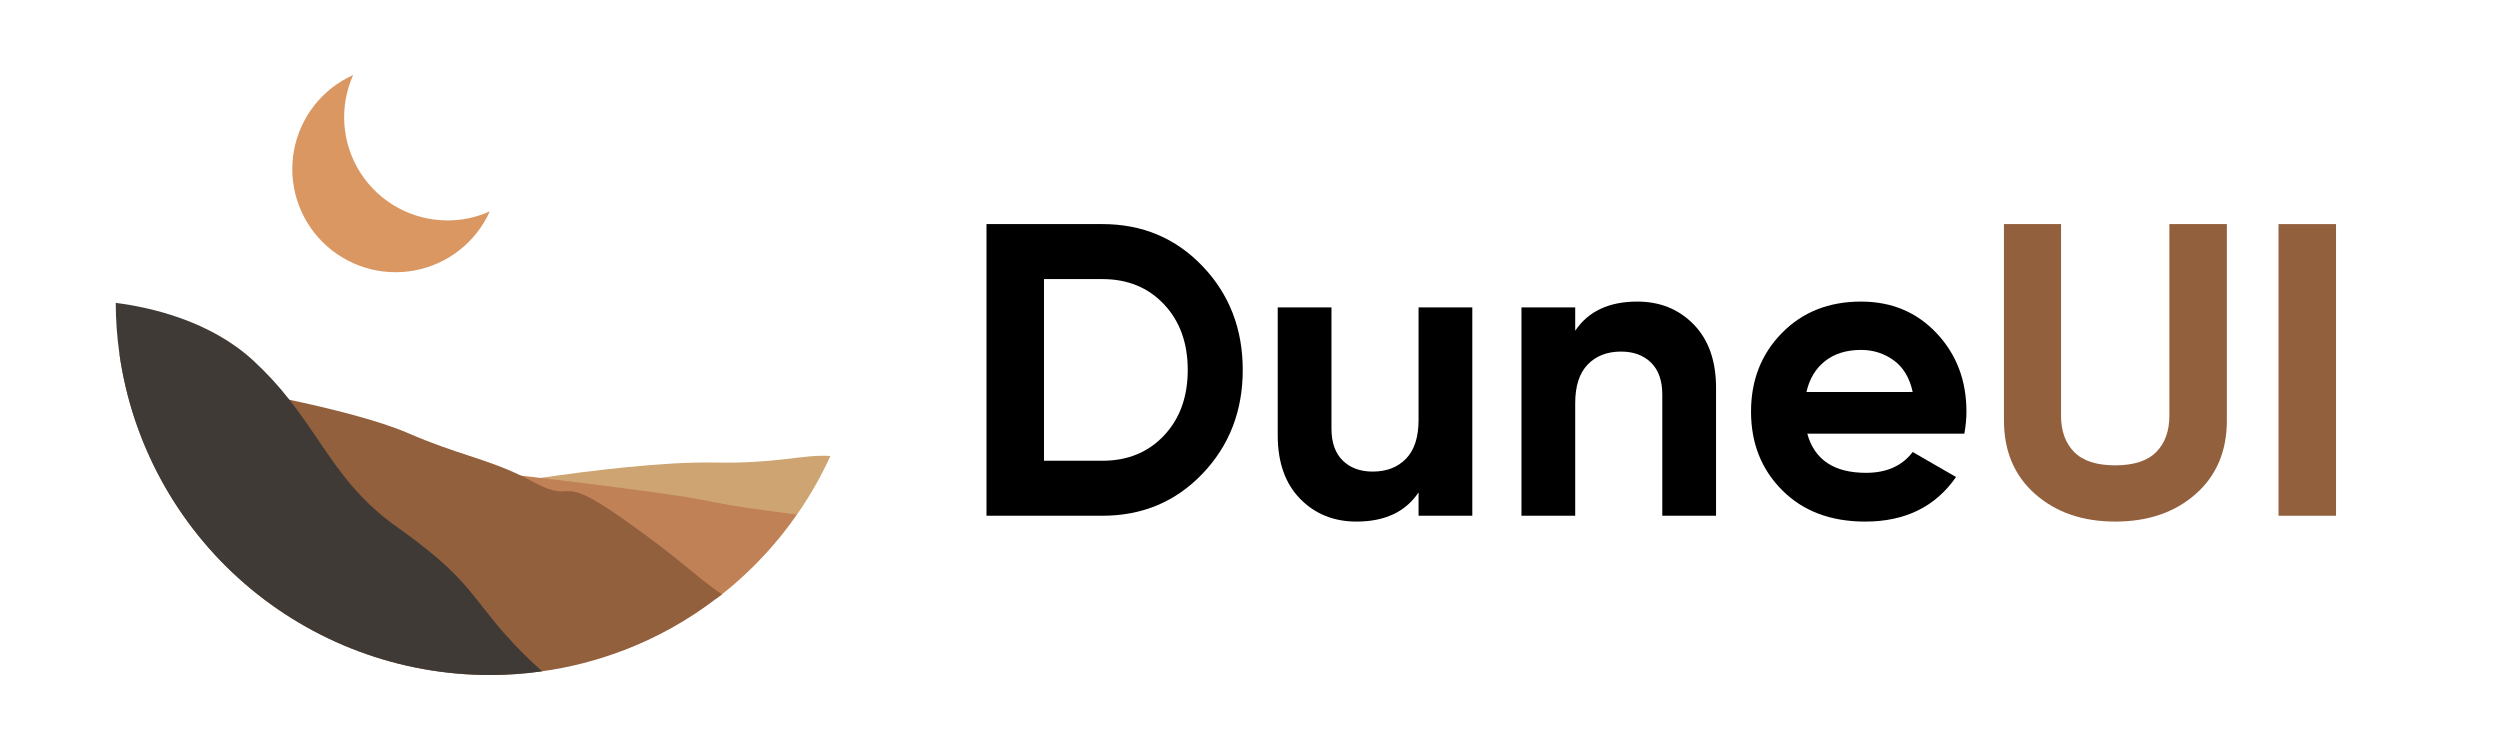 <svg xmlns="http://www.w3.org/2000/svg" xmlns:xlink="http://www.w3.org/1999/xlink" width="1000" zoomAndPan="magnify" viewBox="0 0 750 225" height="300" preserveAspectRatio="xMidYMid meet" version="1.0"><defs><g/><clipPath id="2a78508ba1"><path d="M 137 136 L 249.926 136 L 249.926 180 L 137 180 Z M 137 136 " clip-rule="nonzero"/></clipPath><clipPath id="3213fb0d4d"><path d="M 35 106 L 217 106 L 217 202.5 L 35 202.5 Z M 35 106 " clip-rule="nonzero"/></clipPath><clipPath id="b396d7df86"><path d="M 34 90 L 163 90 L 163 202.5 L 34 202.5 Z M 34 90 " clip-rule="nonzero"/></clipPath><clipPath id="87e39d20a1"><path d="M 87 22.5 L 147 22.5 L 147 82 L 87 82 Z M 87 22.5 " clip-rule="nonzero"/></clipPath></defs><g fill="#000000" fill-opacity="1"><g transform="translate(287.823, 154.725)"><g><path d="M 42.875 -87.5 C 54.875 -87.5 64.895 -83.289 72.938 -74.875 C 80.977 -66.457 85 -56.082 85 -43.75 C 85 -31.414 80.977 -21.039 72.938 -12.625 C 64.895 -4.207 54.875 0 42.875 0 L 8.125 0 L 8.125 -87.5 Z M 42.875 -16.5 C 50.457 -16.5 56.625 -19.02 61.375 -24.062 C 66.125 -29.102 68.5 -35.664 68.5 -43.75 C 68.5 -51.832 66.125 -58.395 61.375 -63.438 C 56.625 -68.477 50.457 -71 42.875 -71 L 25.375 -71 L 25.375 -16.5 Z M 42.875 -16.5 "/></g></g></g><g fill="#000000" fill-opacity="1"><g transform="translate(376.942, 154.725)"><g><path d="M 48.625 -62.5 L 64.75 -62.5 L 64.75 0 L 48.625 0 L 48.625 -7 C 44.707 -1.164 38.5 1.75 30 1.75 C 23.164 1.75 17.52 -0.539 13.062 -5.125 C 8.602 -9.707 6.375 -16.039 6.375 -24.125 L 6.375 -62.5 L 22.5 -62.5 L 22.5 -26.125 C 22.5 -21.957 23.625 -18.77 25.875 -16.562 C 28.125 -14.352 31.125 -13.25 34.875 -13.25 C 39.039 -13.25 42.375 -14.539 44.875 -17.125 C 47.375 -19.707 48.625 -23.582 48.625 -28.75 Z M 48.625 -62.5 "/></g></g></g><g fill="#000000" fill-opacity="1"><g transform="translate(449.063, 154.725)"><g><path d="M 42.125 -64.25 C 48.957 -64.25 54.602 -61.957 59.062 -57.375 C 63.52 -52.789 65.75 -46.457 65.75 -38.375 L 65.75 0 L 49.625 0 L 49.625 -36.375 C 49.625 -40.539 48.5 -43.727 46.25 -45.938 C 44 -48.145 41 -49.25 37.25 -49.25 C 33.082 -49.25 29.75 -47.957 27.25 -45.375 C 24.75 -42.789 23.5 -38.914 23.5 -33.75 L 23.5 0 L 7.375 0 L 7.375 -62.5 L 23.5 -62.5 L 23.5 -55.5 C 27.414 -61.332 33.625 -64.25 42.125 -64.25 Z M 42.125 -64.25 "/></g></g></g><g fill="#000000" fill-opacity="1"><g transform="translate(521.183, 154.725)"><g><path d="M 21 -24.625 C 23.164 -16.789 29.039 -12.875 38.625 -12.875 C 44.789 -12.875 49.457 -14.957 52.625 -19.125 L 65.625 -11.625 C 59.457 -2.707 50.375 1.75 38.375 1.75 C 28.039 1.75 19.75 -1.375 13.5 -7.625 C 7.25 -13.875 4.125 -21.75 4.125 -31.25 C 4.125 -40.664 7.207 -48.52 13.375 -54.812 C 19.539 -61.102 27.457 -64.25 37.125 -64.25 C 46.289 -64.25 53.852 -61.082 59.812 -54.75 C 65.77 -48.414 68.75 -40.582 68.75 -31.25 C 68.75 -29.164 68.539 -26.957 68.125 -24.625 Z M 20.75 -37.125 L 52.625 -37.125 C 51.707 -41.375 49.812 -44.539 46.938 -46.625 C 44.062 -48.707 40.789 -49.75 37.125 -49.75 C 32.789 -49.75 29.207 -48.645 26.375 -46.438 C 23.539 -44.227 21.664 -41.125 20.75 -37.125 Z M 20.75 -37.125 "/></g></g></g><g fill="#93603e" fill-opacity="1"><g transform="translate(593.811, 154.725)"><g><path d="M 40.75 1.75 C 31 1.75 23 -1 16.75 -6.5 C 10.5 -12 7.375 -19.375 7.375 -28.625 L 7.375 -87.5 L 24.5 -87.5 L 24.5 -30 C 24.5 -25.414 25.812 -21.789 28.438 -19.125 C 31.062 -16.457 35.164 -15.125 40.75 -15.125 C 46.332 -15.125 50.438 -16.457 53.062 -19.125 C 55.688 -21.789 57 -25.414 57 -30 L 57 -87.5 L 74.25 -87.5 L 74.25 -28.625 C 74.25 -19.375 71.125 -12 64.875 -6.5 C 58.625 -1 50.582 1.75 40.75 1.75 Z M 40.75 1.75 "/></g></g></g><g fill="#93603e" fill-opacity="1"><g transform="translate(675.431, 154.725)"><g><path d="M 8.125 -87.5 L 25.375 -87.5 L 25.375 0 L 8.125 0 Z M 8.125 -87.5 "/></g></g></g><g clip-path="url(#2a78508ba1)"><path fill="#cea472" d="M 249.133 136.793 C 245.422 144.895 240.82 152.457 235.32 159.473 C 229.82 166.488 223.578 172.766 216.59 178.305 L 214.828 179.605 C 191.391 179.871 172.266 179.781 168.059 179.062 C 155.504 176.863 120.727 158.895 146.93 145.793 C 146.93 145.793 151.559 144.984 158.691 143.895 L 162.035 143.387 C 176.723 141.238 199.016 138.461 214.527 138.762 C 233.352 139.129 240.855 136.246 249.133 136.793 Z M 249.133 136.793 " fill-opacity="1" fill-rule="nonzero"/></g><path fill="#c18156" d="M 238.988 154.375 C 232.688 163.438 225.203 171.391 216.535 178.234 L 214.777 179.535 C 206.227 186.07 196.926 191.25 186.867 195.078 C 176.301 193.988 164.324 192.652 152.227 191.125 C 120.109 187.203 87.551 182.066 82.832 177.691 C 77.301 172.414 92.938 157.523 106.18 146.461 C 109.703 143.578 112.891 140.957 115.602 138.848 C 116.234 138.355 135.289 140.273 156.332 142.699 L 162.055 143.367 C 182.535 145.793 203.453 148.52 210.18 149.875 C 222.277 152.301 225.34 152.512 238.988 154.375 Z M 238.988 154.375 " fill-opacity="1" fill-rule="nonzero"/><g clip-path="url(#3213fb0d4d)"><path fill="#93603e" d="M 216.59 178.305 L 214.828 179.605 C 206.281 186.141 196.977 191.32 186.918 195.148 C 179.051 198.152 170.941 200.23 162.602 201.391 C 157.387 202.137 152.145 202.504 146.875 202.5 C 145.203 202.5 143.535 202.461 141.863 202.387 C 140.195 202.309 138.527 202.199 136.863 202.047 C 135.199 201.898 133.539 201.711 131.883 201.488 C 130.23 201.262 128.578 201.004 126.934 200.707 C 125.289 200.406 123.652 200.074 122.023 199.703 C 120.395 199.332 118.773 198.926 117.164 198.484 C 115.555 198.039 113.953 197.562 112.363 197.047 C 110.773 196.535 109.195 195.984 107.633 195.402 C 106.066 194.816 104.516 194.195 102.977 193.543 C 101.441 192.891 99.918 192.203 98.41 191.48 C 96.906 190.758 95.414 190.004 93.941 189.215 C 92.469 188.43 91.016 187.609 89.578 186.754 C 88.141 185.902 86.727 185.02 85.328 184.102 C 83.934 183.188 82.559 182.238 81.203 181.262 C 79.848 180.285 78.516 179.277 77.207 178.242 C 75.898 177.203 74.613 176.141 73.352 175.043 C 72.09 173.949 70.855 172.828 69.641 171.68 C 68.43 170.531 67.246 169.355 66.086 168.152 C 64.93 166.949 63.797 165.723 62.691 164.469 C 61.59 163.219 60.516 161.941 59.469 160.641 C 58.422 159.34 57.402 158.016 56.414 156.672 C 55.43 155.324 54.473 153.957 53.543 152.57 C 52.617 151.18 51.723 149.773 50.859 148.344 C 49.996 146.914 49.164 145.469 48.367 144.004 C 47.566 142.539 46.805 141.055 46.07 139.555 C 45.34 138.055 44.641 136.539 43.977 135.008 C 43.309 133.477 42.68 131.934 42.086 130.375 C 41.488 128.816 40.93 127.242 40.402 125.66 C 39.879 124.078 39.391 122.48 38.938 120.875 C 38.48 119.27 38.062 117.656 37.684 116.031 C 37.301 114.406 36.957 112.773 36.648 111.133 C 36.34 109.496 36.066 107.848 35.832 106.195 C 43.352 106.582 71.207 116.887 71.207 116.887 C 71.207 116.887 77.898 118.031 86.828 119.93 C 98.238 122.355 113.348 125.996 122.539 129.988 C 137.227 136.352 145.324 137.426 156.332 142.699 C 157.105 143.051 157.863 143.457 158.691 143.879 C 159.184 144.125 159.676 144.406 160.188 144.688 C 173.289 151.719 166.176 141.047 186.938 155.676 C 205.25 168.598 208.277 172.66 216.59 178.305 Z M 216.59 178.305 " fill-opacity="1" fill-rule="nonzero"/></g><g clip-path="url(#b396d7df86)"><path fill="#3f3a36" d="M 162.672 201.391 C 157.457 202.137 152.215 202.504 146.945 202.5 C 145.273 202.5 143.602 202.461 141.934 202.387 C 140.262 202.312 138.594 202.203 136.93 202.055 C 135.266 201.906 133.605 201.719 131.949 201.496 C 130.293 201.273 128.641 201.012 126.996 200.715 C 125.352 200.418 123.711 200.086 122.082 199.715 C 120.453 199.348 118.832 198.941 117.219 198.5 C 115.605 198.055 114.008 197.578 112.414 197.066 C 110.824 196.551 109.246 196.004 107.68 195.418 C 106.113 194.836 104.562 194.215 103.023 193.562 C 101.484 192.91 99.961 192.223 98.453 191.5 C 96.949 190.781 95.457 190.027 93.984 189.238 C 92.508 188.449 91.055 187.629 89.617 186.777 C 88.18 185.926 86.762 185.039 85.363 184.125 C 83.965 183.211 82.59 182.262 81.234 181.285 C 79.879 180.309 78.547 179.301 77.238 178.266 C 75.926 177.227 74.641 176.16 73.379 175.066 C 72.117 173.973 70.879 172.852 69.668 171.703 C 68.453 170.555 67.27 169.379 66.109 168.176 C 64.949 166.973 63.816 165.746 62.711 164.492 C 61.609 163.238 60.531 161.961 59.484 160.66 C 58.438 159.359 57.418 158.035 56.43 156.691 C 55.441 155.344 54.484 153.977 53.559 152.59 C 52.629 151.199 51.734 149.789 50.871 148.359 C 50.008 146.934 49.176 145.484 48.375 144.02 C 47.574 142.551 46.809 141.07 46.078 139.57 C 45.344 138.07 44.645 136.555 43.98 135.02 C 43.316 133.488 42.684 131.945 42.09 130.387 C 41.492 128.824 40.934 127.254 40.406 125.668 C 39.883 124.082 39.391 122.488 38.938 120.883 C 38.484 119.277 38.066 117.66 37.684 116.035 C 37.301 114.41 36.957 112.777 36.648 111.137 C 36.34 109.496 36.066 107.848 35.832 106.195 C 35.105 101.113 34.734 96 34.723 90.863 C 45.289 92.219 63.039 96.246 75.98 108.164 C 79.918 111.789 83.535 115.711 86.828 119.93 C 94.102 129.16 98.855 138.094 106.199 146.461 C 110.012 150.84 114.293 154.699 119.035 158.051 C 139.762 172.785 140.605 177.691 151.242 189.965 C 151.613 190.387 151.965 190.789 152.367 191.195 C 155.59 194.809 159.023 198.207 162.672 201.391 Z M 162.672 201.391 " fill-opacity="1" fill-rule="nonzero"/></g><g clip-path="url(#87e39d20a1)"><path fill="#da9762" d="M 146.945 63.398 C 146.691 63.969 146.418 64.527 146.129 65.082 C 145.836 65.633 145.531 66.176 145.207 66.711 C 144.887 67.242 144.547 67.766 144.191 68.281 C 143.84 68.793 143.469 69.297 143.086 69.785 C 142.699 70.277 142.301 70.758 141.887 71.223 C 141.473 71.691 141.047 72.145 140.605 72.586 C 140.164 73.027 139.707 73.453 139.242 73.867 C 138.773 74.281 138.297 74.684 137.805 75.066 C 137.312 75.453 136.809 75.82 136.297 76.176 C 135.781 76.531 135.258 76.867 134.727 77.191 C 134.191 77.516 133.648 77.82 133.094 78.113 C 132.543 78.402 131.98 78.676 131.41 78.93 C 130.844 79.188 130.266 79.426 129.684 79.648 C 129.098 79.867 128.508 80.074 127.914 80.258 C 127.316 80.445 126.715 80.613 126.109 80.762 C 125.504 80.91 124.895 81.043 124.277 81.156 C 123.664 81.27 123.047 81.363 122.43 81.438 C 121.809 81.512 121.188 81.57 120.562 81.609 C 119.941 81.645 119.316 81.664 118.691 81.664 C 118.066 81.664 117.445 81.648 116.82 81.609 C 116.195 81.574 115.574 81.516 114.957 81.441 C 114.336 81.367 113.719 81.273 113.105 81.16 C 112.488 81.051 111.879 80.918 111.273 80.77 C 110.668 80.621 110.066 80.453 109.469 80.27 C 108.875 80.082 108.281 79.879 107.699 79.66 C 107.113 79.438 106.539 79.199 105.969 78.945 C 105.398 78.688 104.84 78.418 104.285 78.129 C 103.73 77.836 103.188 77.531 102.652 77.211 C 102.121 76.887 101.594 76.551 101.082 76.195 C 100.566 75.84 100.062 75.473 99.57 75.086 C 99.082 74.703 98.602 74.305 98.133 73.891 C 97.664 73.477 97.211 73.051 96.77 72.609 C 96.328 72.168 95.898 71.715 95.484 71.25 C 95.07 70.781 94.672 70.305 94.285 69.812 C 93.902 69.324 93.531 68.82 93.176 68.309 C 92.82 67.797 92.48 67.273 92.16 66.738 C 91.836 66.207 91.527 65.664 91.238 65.109 C 90.949 64.559 90.676 64 90.418 63.43 C 90.16 62.863 89.922 62.285 89.699 61.703 C 89.48 61.121 89.273 60.531 89.09 59.938 C 88.902 59.34 88.734 58.742 88.586 58.137 C 88.438 57.531 88.305 56.922 88.191 56.309 C 88.078 55.695 87.984 55.078 87.91 54.457 C 87.836 53.84 87.777 53.219 87.738 52.598 C 87.703 51.973 87.684 51.352 87.684 50.727 C 87.684 50.105 87.699 49.48 87.738 48.859 C 87.777 48.238 87.832 47.617 87.906 46.996 C 87.984 46.379 88.078 45.762 88.188 45.148 C 88.301 44.535 88.434 43.926 88.582 43.32 C 88.73 42.715 88.898 42.113 89.082 41.52 C 89.27 40.926 89.473 40.336 89.695 39.754 C 89.914 39.168 90.152 38.594 90.41 38.023 C 90.668 37.457 90.938 36.895 91.23 36.344 C 91.52 35.793 91.824 35.25 92.148 34.715 C 92.473 34.18 92.809 33.656 93.164 33.145 C 93.52 32.633 93.891 32.129 94.273 31.637 C 94.66 31.148 95.059 30.668 95.473 30.203 C 95.887 29.734 96.316 29.281 96.758 28.84 C 97.199 28.398 97.652 27.973 98.121 27.559 C 98.586 27.145 99.066 26.746 99.559 26.359 C 100.047 25.977 100.551 25.605 101.066 25.254 C 101.578 24.898 102.102 24.559 102.637 24.238 C 103.172 23.914 103.715 23.609 104.27 23.32 C 104.82 23.027 105.383 22.758 105.953 22.5 C 105.688 23.086 105.445 23.68 105.219 24.281 C 104.992 24.883 104.785 25.492 104.598 26.105 C 104.41 26.719 104.238 27.34 104.09 27.965 C 103.941 28.59 103.812 29.219 103.699 29.852 C 103.59 30.484 103.5 31.121 103.43 31.758 C 103.359 32.398 103.309 33.039 103.277 33.68 C 103.246 34.32 103.234 34.965 103.246 35.605 C 103.254 36.25 103.281 36.891 103.332 37.531 C 103.383 38.172 103.449 38.809 103.539 39.445 C 103.629 40.082 103.738 40.715 103.867 41.344 C 103.996 41.977 104.145 42.602 104.309 43.219 C 104.477 43.84 104.664 44.453 104.871 45.062 C 105.074 45.672 105.301 46.273 105.543 46.867 C 105.789 47.465 106.051 48.051 106.328 48.629 C 106.609 49.207 106.906 49.777 107.223 50.336 C 107.535 50.898 107.871 51.445 108.219 51.984 C 108.57 52.527 108.934 53.055 109.316 53.57 C 109.699 54.086 110.098 54.59 110.512 55.082 C 110.926 55.574 111.355 56.055 111.801 56.52 C 112.242 56.984 112.699 57.434 113.172 57.871 C 113.645 58.309 114.129 58.73 114.629 59.137 C 115.125 59.543 115.637 59.934 116.16 60.309 C 116.684 60.684 117.215 61.043 117.762 61.383 C 118.305 61.727 118.859 62.051 119.426 62.355 C 119.992 62.664 120.566 62.953 121.148 63.223 C 121.73 63.496 122.324 63.75 122.922 63.984 C 123.52 64.219 124.125 64.434 124.738 64.633 C 125.352 64.828 125.969 65.008 126.594 65.164 C 127.215 65.324 127.844 65.461 128.477 65.582 C 129.109 65.703 129.742 65.801 130.383 65.883 C 131.02 65.961 131.66 66.023 132.305 66.062 C 132.945 66.102 133.59 66.125 134.23 66.125 C 138.668 66.133 142.906 65.223 146.945 63.398 Z M 146.945 63.398 " fill-opacity="1" fill-rule="nonzero"/></g></svg>